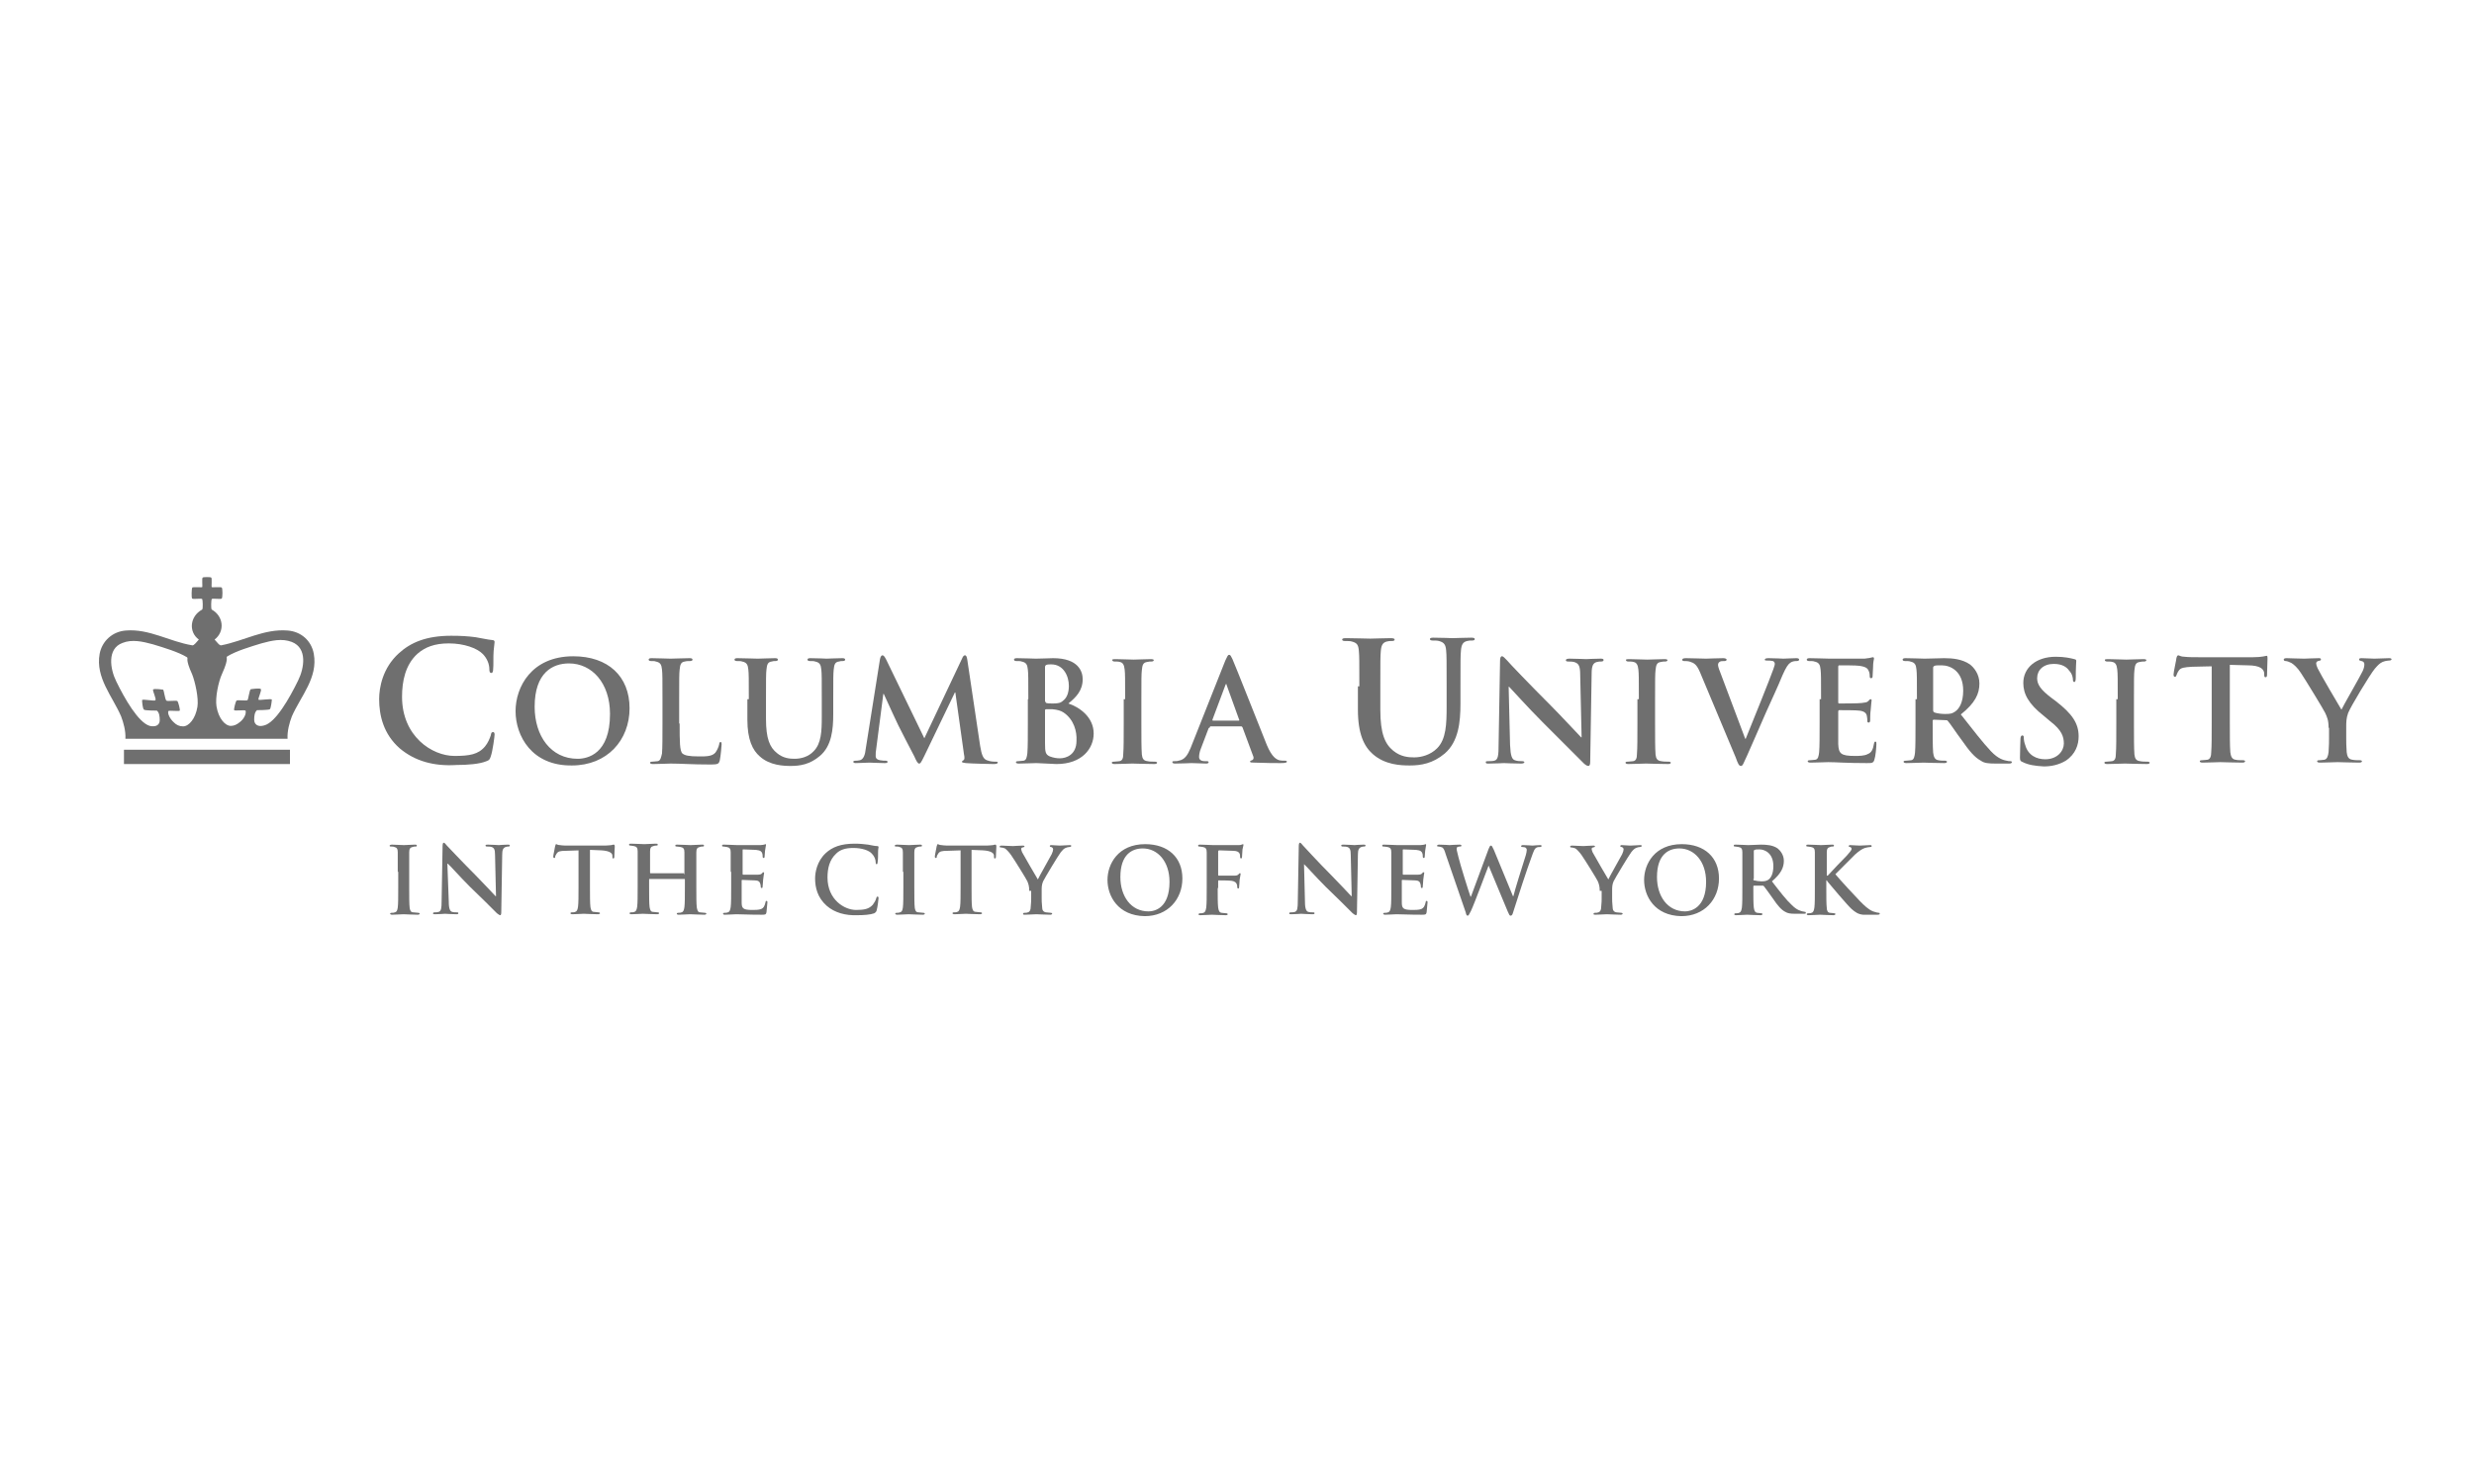 <svg xmlns="http://www.w3.org/2000/svg" width="150" height="90" viewBox="0 0 150 90" fill="none"><path d="M24.232 45.382C23.248 44.515 22.988 43.387 22.988 42.403C22.988 41.709 23.191 40.524 24.174 39.627C24.897 38.962 25.851 38.557 27.355 38.557C27.991 38.557 28.367 38.586 28.83 38.644C29.206 38.702 29.524 38.788 29.842 38.817C29.958 38.817 29.987 38.875 29.987 38.933C29.987 39.02 29.958 39.136 29.929 39.483C29.9 39.83 29.929 40.379 29.9 40.581C29.9 40.726 29.871 40.813 29.784 40.813C29.697 40.813 29.669 40.726 29.669 40.581C29.669 40.263 29.524 39.916 29.264 39.656C28.917 39.309 28.136 39.02 27.21 39.02C26.343 39.02 25.764 39.251 25.302 39.656C24.579 40.321 24.376 41.304 24.376 42.259C24.376 44.659 26.198 45.845 27.557 45.845C28.454 45.845 29.003 45.758 29.408 45.267C29.582 45.064 29.697 44.775 29.755 44.601C29.784 44.428 29.813 44.399 29.9 44.399C29.958 44.399 29.987 44.457 29.987 44.544C29.987 44.659 29.871 45.556 29.755 45.874C29.697 46.047 29.669 46.105 29.495 46.163C29.09 46.337 28.338 46.394 27.673 46.394C26.314 46.481 25.157 46.163 24.232 45.382Z" fill="#6F6F6F"></path><path d="M36.985 43.3C36.985 41.42 35.886 40.234 34.498 40.234C33.515 40.234 32.416 40.784 32.416 42.866C32.416 44.63 33.399 46.018 35.019 46.018C35.626 46.018 36.985 45.729 36.985 43.3ZM31.259 43.126C31.259 41.68 32.213 39.801 34.758 39.801C36.869 39.801 38.171 41.015 38.171 42.953C38.171 44.891 36.812 46.423 34.672 46.423C32.242 46.452 31.259 44.63 31.259 43.126Z" fill="#6F6F6F"></path><path d="M41.207 43.878C41.207 44.948 41.207 45.556 41.381 45.7C41.526 45.816 41.757 45.874 42.393 45.874C42.827 45.874 43.174 45.874 43.376 45.642C43.463 45.527 43.579 45.295 43.608 45.122C43.608 45.035 43.637 45.006 43.694 45.006C43.752 45.006 43.752 45.035 43.752 45.151C43.752 45.238 43.694 45.874 43.637 46.134C43.579 46.308 43.55 46.365 43.116 46.365C41.901 46.365 41.352 46.308 40.658 46.308C40.456 46.308 39.935 46.337 39.588 46.337C39.472 46.337 39.414 46.308 39.414 46.25C39.414 46.221 39.443 46.192 39.559 46.192C39.675 46.192 39.79 46.163 39.877 46.163C40.051 46.134 40.08 45.932 40.137 45.7C40.166 45.353 40.166 44.688 40.166 43.907V42.404C40.166 41.131 40.166 40.871 40.137 40.611C40.108 40.321 40.051 40.177 39.761 40.119C39.704 40.09 39.588 40.09 39.472 40.09C39.386 40.09 39.328 40.061 39.328 40.003C39.328 39.945 39.386 39.916 39.501 39.916C39.906 39.916 40.427 39.945 40.658 39.945C40.86 39.945 41.468 39.916 41.815 39.916C41.93 39.916 41.988 39.945 41.988 40.003C41.988 40.061 41.93 40.09 41.844 40.09C41.757 40.09 41.612 40.09 41.526 40.119C41.294 40.148 41.236 40.292 41.207 40.611C41.178 40.871 41.178 41.131 41.178 42.404V43.878H41.207Z" fill="#6F6F6F"></path><path d="M45.401 42.404C45.401 41.131 45.401 40.871 45.372 40.611C45.343 40.321 45.285 40.177 44.996 40.119C44.938 40.09 44.794 40.09 44.678 40.09C44.591 40.09 44.533 40.061 44.533 40.003C44.533 39.945 44.591 39.916 44.707 39.916C45.141 39.916 45.69 39.945 45.95 39.945C46.153 39.945 46.673 39.916 46.991 39.916C47.107 39.916 47.165 39.945 47.165 40.003C47.165 40.061 47.107 40.09 47.02 40.09C46.934 40.09 46.876 40.09 46.789 40.119C46.558 40.148 46.5 40.292 46.471 40.611C46.442 40.871 46.442 41.131 46.442 42.404V43.589C46.442 44.804 46.673 45.324 47.107 45.671C47.483 45.989 47.888 46.018 48.177 46.018C48.553 46.018 49.016 45.903 49.334 45.556C49.797 45.093 49.825 44.341 49.825 43.474V42.404C49.825 41.131 49.825 40.871 49.797 40.611C49.768 40.321 49.71 40.177 49.421 40.119C49.363 40.09 49.218 40.09 49.102 40.09C49.016 40.09 48.958 40.061 48.958 40.003C48.958 39.945 49.016 39.916 49.131 39.916C49.565 39.916 50.086 39.945 50.115 39.945C50.202 39.945 50.751 39.916 51.069 39.916C51.185 39.916 51.243 39.945 51.243 40.003C51.243 40.061 51.185 40.09 51.098 40.09C51.011 40.09 50.953 40.09 50.867 40.119C50.635 40.148 50.577 40.292 50.548 40.611C50.52 40.871 50.52 41.131 50.52 42.404V43.3C50.52 44.225 50.433 45.238 49.71 45.845C49.102 46.365 48.495 46.452 47.946 46.452C47.512 46.452 46.673 46.423 46.066 45.874C45.632 45.498 45.314 44.862 45.314 43.647V42.404H45.401Z" fill="#6F6F6F"></path><path d="M53.354 39.974C53.383 39.83 53.44 39.743 53.498 39.743C53.556 39.743 53.614 39.772 53.73 40.003L56.043 44.775L58.328 39.945C58.386 39.801 58.444 39.743 58.501 39.743C58.588 39.743 58.617 39.83 58.646 40.003L59.427 45.237C59.514 45.758 59.6 46.018 59.832 46.105C60.063 46.192 60.236 46.192 60.352 46.192C60.439 46.192 60.497 46.192 60.497 46.25C60.497 46.308 60.381 46.337 60.265 46.337C60.063 46.337 58.877 46.308 58.559 46.279C58.357 46.25 58.328 46.25 58.328 46.192C58.328 46.163 58.357 46.134 58.415 46.105C58.472 46.076 58.501 45.989 58.444 45.729L57.923 41.998H57.894L56.043 45.845C55.841 46.25 55.812 46.308 55.725 46.308C55.638 46.308 55.551 46.134 55.436 45.874C55.233 45.498 54.568 44.196 54.453 43.965C54.366 43.792 53.874 42.721 53.585 42.085H53.556L53.122 45.44C53.093 45.585 53.093 45.7 53.093 45.845C53.093 46.018 53.209 46.076 53.354 46.105C53.498 46.134 53.614 46.134 53.701 46.134C53.758 46.134 53.816 46.163 53.816 46.192C53.816 46.279 53.73 46.279 53.614 46.279C53.267 46.279 52.891 46.25 52.717 46.25C52.544 46.25 52.139 46.279 51.879 46.279C51.792 46.279 51.734 46.25 51.734 46.192C51.734 46.163 51.792 46.134 51.879 46.134C51.937 46.134 51.994 46.134 52.139 46.105C52.37 46.047 52.457 45.729 52.486 45.44L53.354 39.974Z" fill="#6F6F6F"></path><path d="M64.488 43.213C64.314 43.097 64.112 43.04 63.794 43.011C63.649 43.011 63.562 43.011 63.418 43.011C63.389 43.011 63.36 43.04 63.36 43.069V45.064C63.36 45.614 63.389 45.758 63.649 45.874C63.88 45.961 64.083 45.989 64.256 45.989C64.632 45.989 65.269 45.787 65.269 44.919C65.297 44.37 65.124 43.647 64.488 43.213ZM63.389 42.548C63.389 42.606 63.418 42.635 63.447 42.635C63.533 42.664 63.649 42.664 63.852 42.664C64.141 42.664 64.314 42.635 64.459 42.49C64.69 42.317 64.806 41.999 64.806 41.594C64.806 41.015 64.488 40.292 63.736 40.292C63.62 40.292 63.533 40.292 63.447 40.321C63.389 40.35 63.36 40.379 63.36 40.466V42.548H63.389ZM62.348 42.404C62.348 41.131 62.348 40.871 62.319 40.611C62.29 40.321 62.232 40.177 61.943 40.119C61.885 40.09 61.74 40.09 61.625 40.09C61.538 40.09 61.48 40.061 61.48 40.003C61.48 39.945 61.538 39.916 61.654 39.916C62.087 39.916 62.637 39.945 62.81 39.945C63.215 39.945 63.562 39.916 63.852 39.916C65.384 39.916 65.644 40.726 65.644 41.189C65.644 41.883 65.24 42.288 64.777 42.664C65.471 42.895 66.31 43.502 66.31 44.486C66.31 45.382 65.616 46.337 64.054 46.337C63.852 46.337 63.071 46.279 62.839 46.279C62.637 46.279 62.116 46.308 61.769 46.308C61.654 46.308 61.596 46.279 61.596 46.221C61.596 46.192 61.625 46.163 61.74 46.163C61.856 46.163 61.972 46.134 62.059 46.134C62.232 46.105 62.261 45.903 62.29 45.671C62.319 45.324 62.319 44.659 62.319 43.878V42.404H62.348Z" fill="#6F6F6F"></path><path d="M68.218 42.403C68.218 41.131 68.218 40.871 68.189 40.61C68.16 40.321 68.074 40.177 67.9 40.148C67.813 40.119 67.698 40.119 67.582 40.119C67.495 40.119 67.438 40.09 67.438 40.032C67.438 39.974 67.495 39.974 67.64 39.974C67.958 39.974 68.507 40.003 68.739 40.003C68.941 40.003 69.462 39.974 69.78 39.974C69.896 39.974 69.954 40.003 69.954 40.032C69.954 40.09 69.896 40.119 69.809 40.119C69.722 40.119 69.664 40.119 69.549 40.148C69.317 40.177 69.259 40.321 69.231 40.639C69.202 40.9 69.202 41.16 69.202 42.432V43.907C69.202 44.717 69.202 45.382 69.231 45.758C69.259 45.989 69.317 46.134 69.578 46.163C69.693 46.192 69.867 46.192 70.011 46.192C70.098 46.192 70.156 46.221 70.156 46.25C70.156 46.307 70.098 46.336 69.982 46.336C69.433 46.336 68.883 46.307 68.652 46.307C68.45 46.307 67.929 46.336 67.582 46.336C67.466 46.336 67.409 46.307 67.409 46.25C67.409 46.221 67.438 46.192 67.553 46.192C67.669 46.192 67.784 46.163 67.871 46.163C68.045 46.134 68.103 45.989 68.103 45.729C68.132 45.382 68.132 44.717 68.132 43.878V42.403H68.218Z" fill="#6F6F6F"></path><path d="M75.101 43.705C75.13 43.705 75.159 43.676 75.13 43.647L74.378 41.565C74.378 41.536 74.349 41.478 74.349 41.478C74.32 41.478 74.32 41.507 74.291 41.565L73.511 43.647C73.511 43.676 73.511 43.705 73.54 43.705H75.101ZM73.366 44.11C73.337 44.11 73.308 44.139 73.279 44.167L72.817 45.382C72.73 45.584 72.701 45.787 72.701 45.903C72.701 46.047 72.788 46.163 73.048 46.163H73.164C73.25 46.163 73.279 46.192 73.279 46.221C73.279 46.279 73.222 46.307 73.135 46.307C72.874 46.307 72.499 46.279 72.238 46.279C72.151 46.279 71.689 46.307 71.255 46.307C71.139 46.307 71.081 46.279 71.081 46.221C71.081 46.163 71.11 46.163 71.197 46.163C71.284 46.163 71.4 46.163 71.457 46.134C71.833 46.076 72.007 45.787 72.18 45.382L74.291 40.061C74.407 39.83 74.436 39.714 74.523 39.714C74.61 39.714 74.638 39.801 74.725 39.974C74.928 40.437 76.287 43.878 76.808 45.18C77.126 45.932 77.386 46.047 77.559 46.105C77.675 46.134 77.82 46.134 77.906 46.134C77.964 46.134 78.022 46.134 78.022 46.192C78.022 46.25 77.935 46.279 77.646 46.279C77.357 46.279 76.721 46.279 76.056 46.25C75.911 46.25 75.795 46.25 75.795 46.192C75.795 46.134 75.824 46.134 75.911 46.105C75.969 46.076 76.027 46.018 75.998 45.903L75.333 44.11C75.304 44.081 75.304 44.052 75.246 44.052H73.366V44.11Z" fill="#6F6F6F"></path><path d="M82.418 41.623C82.418 40.09 82.418 39.801 82.389 39.483C82.36 39.135 82.302 38.991 81.955 38.904C81.868 38.875 81.695 38.875 81.55 38.875C81.435 38.875 81.377 38.846 81.377 38.788C81.377 38.731 81.434 38.702 81.608 38.702C82.157 38.702 82.794 38.731 83.083 38.731C83.314 38.731 83.951 38.702 84.326 38.702C84.471 38.702 84.558 38.731 84.558 38.788C84.558 38.846 84.5 38.875 84.384 38.875C84.269 38.875 84.211 38.875 84.095 38.904C83.835 38.962 83.748 39.135 83.719 39.483C83.69 39.801 83.69 40.09 83.69 41.623V43.04C83.69 44.514 83.98 45.122 84.471 45.527C84.934 45.903 85.397 45.932 85.744 45.932C86.177 45.932 86.727 45.787 87.132 45.382C87.681 44.833 87.71 43.907 87.71 42.866V41.594C87.71 40.061 87.71 39.772 87.681 39.454C87.652 39.106 87.566 38.962 87.247 38.875C87.161 38.846 86.987 38.846 86.871 38.846C86.756 38.846 86.698 38.817 86.698 38.76C86.698 38.702 86.756 38.673 86.9 38.673C87.421 38.673 88.057 38.702 88.057 38.702C88.173 38.702 88.809 38.673 89.214 38.673C89.359 38.673 89.416 38.702 89.416 38.76C89.416 38.817 89.359 38.846 89.243 38.846C89.127 38.846 89.069 38.846 88.954 38.875C88.693 38.933 88.607 39.106 88.578 39.454C88.549 39.772 88.549 40.061 88.549 41.594V42.664C88.549 43.791 88.433 44.977 87.594 45.7C86.871 46.307 86.148 46.423 85.483 46.423C84.934 46.423 83.98 46.394 83.228 45.729C82.707 45.266 82.331 44.514 82.331 43.04V41.623H82.418Z" fill="#6F6F6F"></path><path d="M91.556 45.18C91.585 45.845 91.672 46.047 91.846 46.105C91.99 46.163 92.164 46.163 92.279 46.163C92.366 46.163 92.424 46.192 92.424 46.221C92.424 46.279 92.337 46.308 92.222 46.308C91.672 46.308 91.325 46.279 91.18 46.279C91.094 46.279 90.718 46.308 90.255 46.308C90.139 46.308 90.082 46.308 90.082 46.221C90.082 46.163 90.139 46.163 90.226 46.163C90.342 46.163 90.486 46.163 90.602 46.134C90.834 46.076 90.862 45.816 90.862 45.093L90.949 40.09C90.949 39.916 90.978 39.801 91.065 39.801C91.152 39.801 91.238 39.916 91.383 40.061C91.47 40.177 92.771 41.536 94.015 42.779C94.593 43.358 95.721 44.572 95.865 44.717H95.894L95.808 40.928C95.808 40.408 95.721 40.263 95.518 40.177C95.403 40.119 95.2 40.119 95.085 40.119C94.969 40.119 94.94 40.09 94.94 40.032C94.94 39.974 95.027 39.945 95.171 39.945C95.605 39.945 96.01 39.974 96.184 39.974C96.27 39.974 96.588 39.945 97.022 39.945C97.138 39.945 97.225 39.945 97.225 40.032C97.225 40.09 97.167 40.119 97.08 40.119C96.993 40.119 96.936 40.119 96.82 40.148C96.588 40.206 96.502 40.379 96.502 40.871L96.415 46.192C96.415 46.365 96.386 46.452 96.299 46.452C96.213 46.452 96.097 46.365 96.01 46.279C95.49 45.758 94.391 44.659 93.523 43.792C92.598 42.866 91.672 41.825 91.499 41.651H91.47L91.556 45.18Z" fill="#6F6F6F"></path><path d="M99.365 42.403C99.365 41.131 99.365 40.871 99.336 40.61C99.307 40.321 99.22 40.177 99.047 40.148C98.96 40.119 98.844 40.119 98.729 40.119C98.642 40.119 98.584 40.09 98.584 40.032C98.584 39.974 98.642 39.974 98.786 39.974C99.105 39.974 99.625 40.003 99.885 40.003C100.088 40.003 100.608 39.974 100.926 39.974C101.042 39.974 101.1 40.003 101.1 40.032C101.1 40.09 101.042 40.119 100.955 40.119C100.869 40.119 100.811 40.119 100.695 40.148C100.464 40.177 100.406 40.321 100.377 40.639C100.348 40.9 100.348 41.16 100.348 42.432V43.907C100.348 44.717 100.348 45.382 100.377 45.758C100.406 45.989 100.464 46.134 100.724 46.163C100.84 46.192 101.042 46.192 101.158 46.192C101.245 46.192 101.302 46.221 101.302 46.25C101.302 46.307 101.245 46.336 101.129 46.336C100.579 46.336 100.03 46.307 99.799 46.307C99.596 46.307 99.076 46.336 98.729 46.336C98.613 46.336 98.555 46.307 98.555 46.25C98.555 46.221 98.584 46.192 98.7 46.192C98.815 46.192 98.931 46.163 99.018 46.163C99.191 46.134 99.249 45.989 99.249 45.729C99.278 45.382 99.278 44.717 99.278 43.878V42.403H99.365Z" fill="#6F6F6F"></path><path d="M103.066 40.755C102.864 40.292 102.719 40.206 102.43 40.119C102.315 40.09 102.17 40.09 102.112 40.09C102.025 40.09 101.996 40.061 101.996 40.003C101.996 39.945 102.083 39.916 102.228 39.916C102.662 39.916 103.153 39.945 103.442 39.945C103.645 39.945 104.05 39.916 104.484 39.916C104.57 39.916 104.686 39.945 104.686 40.003C104.686 40.061 104.628 40.09 104.57 40.09C104.426 40.09 104.31 40.09 104.252 40.148C104.194 40.177 104.165 40.263 104.165 40.321C104.165 40.437 104.252 40.668 104.368 40.958L105.814 44.804H105.843C106.219 43.878 107.318 41.16 107.52 40.581C107.549 40.466 107.607 40.35 107.607 40.263C107.607 40.206 107.578 40.119 107.491 40.09C107.376 40.061 107.26 40.061 107.144 40.061C107.057 40.061 107 40.061 107 40.003C107 39.945 107.086 39.916 107.231 39.916C107.665 39.916 108.012 39.945 108.127 39.945C108.272 39.945 108.677 39.916 108.908 39.916C109.024 39.916 109.082 39.945 109.082 40.003C109.082 40.061 109.024 40.09 108.937 40.09C108.85 40.09 108.677 40.09 108.532 40.206C108.417 40.292 108.301 40.437 108.07 40.958C107.751 41.738 107.52 42.201 107.057 43.242C106.508 44.486 106.132 45.382 105.93 45.816C105.698 46.308 105.669 46.452 105.554 46.452C105.438 46.452 105.38 46.337 105.235 45.932L103.066 40.755Z" fill="#6F6F6F"></path><path d="M110.412 42.403C110.412 41.131 110.412 40.871 110.383 40.61C110.354 40.321 110.296 40.177 110.007 40.119C109.949 40.09 109.805 40.09 109.689 40.09C109.602 40.09 109.545 40.061 109.545 40.003C109.545 39.945 109.602 39.916 109.718 39.916C110.152 39.916 110.701 39.945 110.933 39.945C111.193 39.945 112.899 39.945 113.044 39.945C113.217 39.916 113.333 39.916 113.42 39.887C113.449 39.887 113.507 39.858 113.564 39.858C113.593 39.858 113.622 39.887 113.622 39.945C113.622 40.003 113.564 40.119 113.564 40.495C113.564 40.581 113.535 40.958 113.535 41.044C113.535 41.073 113.507 41.131 113.449 41.131C113.391 41.131 113.362 41.102 113.362 41.015C113.362 40.958 113.362 40.813 113.304 40.697C113.246 40.553 113.16 40.437 112.726 40.379C112.581 40.35 111.685 40.35 111.511 40.35C111.482 40.35 111.453 40.379 111.453 40.437V42.577C111.453 42.635 111.453 42.664 111.511 42.664C111.685 42.664 112.668 42.664 112.87 42.635C113.073 42.606 113.188 42.606 113.275 42.519C113.333 42.461 113.362 42.403 113.42 42.403C113.449 42.403 113.478 42.432 113.478 42.461C113.478 42.519 113.449 42.635 113.42 43.069C113.391 43.242 113.391 43.589 113.391 43.647C113.391 43.705 113.391 43.821 113.304 43.821C113.246 43.821 113.217 43.792 113.217 43.734C113.217 43.647 113.217 43.531 113.188 43.416C113.16 43.242 113.015 43.126 112.726 43.097C112.552 43.069 111.714 43.069 111.511 43.069C111.482 43.069 111.453 43.097 111.453 43.155V43.821C111.453 44.11 111.453 44.891 111.453 45.122C111.482 45.7 111.598 45.845 112.465 45.845C112.697 45.845 113.044 45.845 113.246 45.729C113.478 45.642 113.564 45.44 113.622 45.093C113.651 45.006 113.651 44.977 113.709 44.977C113.767 44.977 113.767 45.035 113.767 45.122C113.767 45.324 113.709 45.903 113.651 46.047C113.593 46.279 113.507 46.279 113.188 46.279C111.916 46.279 111.338 46.221 110.846 46.221C110.644 46.221 110.123 46.25 109.776 46.25C109.66 46.25 109.602 46.221 109.602 46.163C109.602 46.134 109.631 46.105 109.747 46.105C109.863 46.105 109.978 46.076 110.065 46.076C110.239 46.047 110.268 45.845 110.296 45.614C110.325 45.267 110.325 44.601 110.325 43.821V42.403H110.412Z" fill="#6F6F6F"></path><path d="M117.208 43.069C117.208 43.155 117.237 43.184 117.295 43.213C117.469 43.271 117.729 43.3 117.931 43.3C118.278 43.3 118.365 43.271 118.539 43.155C118.799 42.982 119.03 42.577 119.03 41.883C119.03 40.697 118.249 40.35 117.729 40.35C117.526 40.35 117.353 40.35 117.295 40.379C117.237 40.408 117.208 40.437 117.208 40.495V43.069ZM116.225 42.404C116.225 41.131 116.225 40.871 116.196 40.611C116.167 40.321 116.109 40.177 115.82 40.119C115.762 40.09 115.618 40.09 115.502 40.09C115.415 40.09 115.357 40.061 115.357 40.003C115.357 39.945 115.415 39.916 115.531 39.916C115.965 39.916 116.514 39.945 116.688 39.945C116.977 39.945 117.613 39.916 117.873 39.916C118.394 39.916 118.972 39.974 119.435 40.292C119.666 40.466 120.013 40.871 120.013 41.449C120.013 42.085 119.753 42.635 118.886 43.329C119.638 44.283 120.216 45.035 120.708 45.556C121.17 46.047 121.517 46.105 121.662 46.134C121.749 46.163 121.835 46.163 121.893 46.163C121.951 46.163 121.98 46.192 121.98 46.221C121.98 46.279 121.922 46.308 121.807 46.308H120.997C120.534 46.308 120.303 46.279 120.1 46.134C119.724 45.932 119.406 45.556 118.943 44.891C118.596 44.428 118.22 43.849 118.105 43.734C118.076 43.676 118.018 43.676 117.96 43.676L117.237 43.647C117.208 43.647 117.179 43.676 117.179 43.705V43.821C117.179 44.601 117.179 45.267 117.208 45.642C117.237 45.874 117.295 46.076 117.526 46.105C117.642 46.134 117.845 46.134 117.931 46.134C117.989 46.134 118.047 46.163 118.047 46.192C118.047 46.25 117.989 46.279 117.873 46.279C117.382 46.279 116.746 46.25 116.63 46.25C116.456 46.25 115.936 46.279 115.589 46.279C115.473 46.279 115.415 46.25 115.415 46.192C115.415 46.163 115.444 46.134 115.56 46.134C115.676 46.134 115.791 46.105 115.878 46.105C116.051 46.076 116.08 45.874 116.109 45.642C116.138 45.295 116.138 44.63 116.138 43.849V42.404H116.225Z" fill="#6F6F6F"></path><path d="M122.645 46.221C122.501 46.163 122.472 46.134 122.472 45.932C122.472 45.469 122.501 44.948 122.501 44.833C122.501 44.717 122.53 44.601 122.616 44.601C122.703 44.601 122.703 44.688 122.703 44.746C122.703 44.862 122.732 45.035 122.79 45.18C122.963 45.816 123.484 46.047 124.004 46.047C124.756 46.047 125.132 45.527 125.132 45.093C125.132 44.688 125.017 44.283 124.294 43.734L123.918 43.416C122.992 42.693 122.674 42.085 122.674 41.42C122.674 40.495 123.455 39.83 124.641 39.83C125.19 39.83 125.537 39.916 125.769 39.974C125.855 40.003 125.884 40.003 125.884 40.09C125.884 40.206 125.855 40.437 125.855 41.102C125.855 41.276 125.826 41.362 125.769 41.362C125.711 41.362 125.682 41.304 125.682 41.218C125.682 41.131 125.653 40.871 125.45 40.668C125.335 40.495 125.074 40.263 124.525 40.263C123.889 40.263 123.513 40.639 123.513 41.131C123.513 41.507 123.715 41.825 124.409 42.346L124.641 42.519C125.653 43.3 126.029 43.878 126.029 44.659C126.029 45.151 125.855 45.729 125.248 46.134C124.814 46.394 124.351 46.481 123.918 46.481C123.397 46.452 122.992 46.394 122.645 46.221Z" fill="#6F6F6F"></path><path d="M128.4 42.403C128.4 41.131 128.4 40.871 128.371 40.61C128.342 40.321 128.256 40.177 128.082 40.148C127.995 40.119 127.88 40.119 127.764 40.119C127.677 40.119 127.619 40.09 127.619 40.032C127.619 39.974 127.677 39.974 127.822 39.974C128.14 39.974 128.689 40.003 128.921 40.003C129.123 40.003 129.644 39.974 129.962 39.974C130.078 39.974 130.135 40.003 130.135 40.032C130.135 40.09 130.078 40.119 129.991 40.119C129.904 40.119 129.846 40.119 129.731 40.148C129.499 40.177 129.441 40.321 129.412 40.639C129.383 40.9 129.383 41.16 129.383 42.432V43.907C129.383 44.717 129.383 45.382 129.412 45.758C129.441 45.989 129.499 46.134 129.759 46.163C129.875 46.192 130.078 46.192 130.193 46.192C130.28 46.192 130.338 46.221 130.338 46.25C130.338 46.307 130.28 46.336 130.164 46.336C129.615 46.336 129.065 46.307 128.834 46.307C128.632 46.307 128.111 46.336 127.764 46.336C127.648 46.336 127.59 46.307 127.59 46.25C127.59 46.221 127.619 46.192 127.735 46.192C127.851 46.192 127.966 46.163 128.053 46.163C128.227 46.134 128.285 45.989 128.285 45.729C128.313 45.382 128.313 44.717 128.313 43.878V42.403H128.4Z" fill="#6F6F6F"></path><path d="M134.184 40.408L132.912 40.437C132.42 40.466 132.218 40.495 132.102 40.668C132.015 40.784 131.986 40.9 131.957 40.957C131.928 41.015 131.928 41.044 131.871 41.044C131.813 41.044 131.784 41.015 131.784 40.9C131.784 40.755 131.957 40.003 131.957 39.916C131.986 39.801 132.015 39.743 132.073 39.743C132.131 39.743 132.218 39.83 132.449 39.83C132.68 39.858 133.027 39.858 133.288 39.858H136.613C137.163 39.858 137.365 39.772 137.423 39.772C137.481 39.772 137.481 39.83 137.481 39.945C137.481 40.119 137.452 40.697 137.452 40.928C137.452 41.015 137.423 41.073 137.365 41.073C137.307 41.073 137.279 41.044 137.279 40.9V40.813C137.25 40.581 137.047 40.35 136.266 40.35L135.196 40.321V43.791C135.196 44.572 135.196 45.237 135.225 45.614C135.254 45.845 135.312 46.047 135.543 46.076C135.659 46.105 135.833 46.105 135.977 46.105C136.064 46.105 136.122 46.134 136.122 46.163C136.122 46.221 136.064 46.25 135.948 46.25C135.399 46.25 134.849 46.221 134.618 46.221C134.415 46.221 133.895 46.25 133.548 46.25C133.432 46.25 133.374 46.221 133.374 46.163C133.374 46.134 133.403 46.105 133.519 46.105C133.635 46.105 133.75 46.076 133.837 46.076C134.011 46.047 134.068 45.845 134.068 45.614C134.097 45.267 134.097 44.601 134.097 43.821V40.408H134.184Z" fill="#6F6F6F"></path><path d="M141.183 44.139C141.183 43.676 141.096 43.502 140.98 43.242C140.922 43.097 139.794 41.247 139.505 40.813C139.303 40.495 139.071 40.292 138.927 40.206C138.811 40.148 138.667 40.09 138.58 40.09C138.522 40.09 138.464 40.061 138.464 40.003C138.464 39.945 138.522 39.916 138.638 39.916C138.782 39.916 139.418 39.945 139.708 39.945C139.881 39.945 140.228 39.916 140.604 39.916C140.691 39.916 140.72 39.945 140.72 40.003C140.72 40.061 140.662 40.061 140.546 40.09C140.46 40.119 140.431 40.177 140.431 40.234C140.431 40.292 140.46 40.408 140.517 40.524C140.633 40.784 141.819 42.808 141.963 43.04C142.05 42.837 143.12 40.986 143.236 40.726C143.323 40.553 143.352 40.408 143.352 40.292C143.352 40.206 143.323 40.119 143.178 40.09C143.091 40.061 143.033 40.061 143.033 40.003C143.033 39.945 143.062 39.916 143.178 39.916C143.467 39.916 143.727 39.945 143.959 39.945C144.132 39.945 144.711 39.916 144.855 39.916C144.942 39.916 145 39.945 145 39.974C145 40.032 144.942 40.061 144.826 40.061C144.74 40.061 144.595 40.09 144.45 40.148C144.277 40.234 144.19 40.321 143.988 40.553C143.699 40.9 142.513 42.866 142.368 43.242C142.253 43.56 142.253 43.821 142.253 44.081V44.775C142.253 44.919 142.253 45.267 142.281 45.614C142.31 45.845 142.368 46.047 142.629 46.076C142.744 46.105 142.947 46.105 143.062 46.105C143.149 46.105 143.207 46.134 143.207 46.163C143.207 46.221 143.149 46.25 143.033 46.25C142.513 46.25 141.963 46.221 141.732 46.221C141.53 46.221 140.98 46.25 140.662 46.25C140.546 46.25 140.488 46.221 140.488 46.163C140.488 46.134 140.517 46.105 140.633 46.105C140.749 46.105 140.864 46.076 140.922 46.076C141.096 46.047 141.154 45.845 141.183 45.614C141.211 45.267 141.211 44.891 141.211 44.775V44.139H141.183Z" fill="#6F6F6F"></path><path d="M24.116 52.872C24.116 52.034 24.116 51.86 24.116 51.687C24.116 51.484 24.058 51.397 23.913 51.368C23.856 51.34 23.769 51.34 23.711 51.34C23.653 51.34 23.624 51.34 23.624 51.282C23.624 51.253 23.682 51.224 23.769 51.224C23.971 51.224 24.318 51.253 24.492 51.253C24.637 51.253 24.955 51.224 25.157 51.224C25.215 51.224 25.273 51.224 25.273 51.282C25.273 51.34 25.244 51.34 25.186 51.34C25.128 51.34 25.099 51.34 25.012 51.368C24.868 51.397 24.81 51.484 24.81 51.687C24.81 51.86 24.81 52.034 24.81 52.872V53.856C24.81 54.405 24.81 54.839 24.839 55.07C24.868 55.215 24.897 55.331 25.07 55.331C25.157 55.331 25.273 55.359 25.359 55.359C25.417 55.359 25.446 55.388 25.446 55.417C25.446 55.446 25.388 55.475 25.331 55.475C24.955 55.475 24.608 55.446 24.463 55.446C24.347 55.446 24 55.475 23.769 55.475C23.711 55.475 23.653 55.446 23.653 55.417C23.653 55.388 23.682 55.359 23.74 55.359C23.827 55.359 23.884 55.359 23.942 55.331C24.058 55.302 24.087 55.215 24.116 55.041C24.145 54.81 24.145 54.376 24.145 53.827V52.872H24.116Z" fill="#6F6F6F"></path><path d="M27.21 54.694C27.21 55.128 27.297 55.273 27.413 55.302C27.5 55.331 27.615 55.331 27.702 55.331C27.76 55.331 27.789 55.331 27.789 55.388C27.789 55.446 27.731 55.446 27.673 55.446C27.326 55.446 27.095 55.417 26.979 55.417C26.921 55.417 26.661 55.446 26.372 55.446C26.285 55.446 26.256 55.446 26.256 55.388C26.256 55.359 26.285 55.331 26.343 55.331C26.43 55.331 26.516 55.331 26.603 55.302C26.748 55.244 26.776 55.099 26.776 54.608L26.834 51.311C26.834 51.195 26.863 51.108 26.892 51.108C26.95 51.108 27.008 51.166 27.095 51.282C27.152 51.34 28.02 52.265 28.83 53.075C29.206 53.451 29.958 54.261 30.044 54.347H30.073L30.015 51.86C30.015 51.513 29.958 51.426 29.813 51.369C29.726 51.34 29.611 51.34 29.524 51.34C29.466 51.34 29.437 51.311 29.437 51.282C29.437 51.224 29.495 51.224 29.582 51.224C29.871 51.224 30.131 51.253 30.247 51.253C30.305 51.253 30.507 51.224 30.796 51.224C30.854 51.224 30.912 51.224 30.912 51.282C30.912 51.311 30.883 51.34 30.825 51.34C30.767 51.34 30.738 51.34 30.652 51.369C30.507 51.426 30.449 51.542 30.449 51.831L30.392 55.331C30.392 55.446 30.363 55.504 30.334 55.504C30.276 55.504 30.218 55.446 30.131 55.388C29.784 55.041 29.061 54.318 28.483 53.769C27.875 53.162 27.268 52.468 27.152 52.381H27.124L27.21 54.694Z" fill="#6F6F6F"></path><path d="M35.134 51.571L34.296 51.6C33.977 51.6 33.833 51.629 33.746 51.773C33.688 51.86 33.659 51.918 33.659 51.976C33.659 52.034 33.63 52.034 33.602 52.034C33.573 52.034 33.544 52.005 33.544 51.947C33.544 51.86 33.659 51.34 33.659 51.311C33.688 51.253 33.688 51.195 33.717 51.195C33.775 51.195 33.804 51.253 33.949 51.253C34.122 51.282 34.325 51.282 34.498 51.282H36.696C36.87 51.282 36.985 51.253 37.072 51.253C37.159 51.224 37.188 51.224 37.217 51.224C37.245 51.224 37.274 51.253 37.274 51.34C37.274 51.455 37.245 51.831 37.245 51.976C37.245 52.034 37.217 52.062 37.188 52.062C37.13 52.062 37.13 52.034 37.13 51.947V51.889C37.13 51.744 36.956 51.6 36.465 51.571L35.77 51.542V53.827C35.77 54.347 35.77 54.781 35.799 55.012C35.828 55.157 35.857 55.301 36.002 55.301C36.089 55.301 36.204 55.331 36.291 55.331C36.349 55.331 36.378 55.359 36.378 55.388C36.378 55.417 36.32 55.446 36.262 55.446C35.886 55.446 35.539 55.417 35.395 55.417C35.279 55.417 34.903 55.446 34.7 55.446C34.643 55.446 34.585 55.417 34.585 55.388C34.585 55.359 34.614 55.331 34.672 55.331C34.758 55.331 34.816 55.331 34.874 55.301C34.99 55.273 35.019 55.157 35.047 54.983C35.076 54.752 35.076 54.318 35.076 53.798V51.571H35.134Z" fill="#6F6F6F"></path><path d="M41.468 53.017C41.496 53.017 41.496 53.017 41.496 52.988V52.872C41.496 52.034 41.496 51.86 41.496 51.687C41.496 51.484 41.439 51.398 41.265 51.369C41.207 51.369 41.121 51.34 41.034 51.34C40.976 51.34 40.947 51.34 40.947 51.282C40.947 51.224 40.976 51.224 41.063 51.224C41.352 51.224 41.699 51.253 41.873 51.253C42.017 51.253 42.364 51.224 42.566 51.224C42.653 51.224 42.682 51.224 42.682 51.282C42.682 51.34 42.653 51.34 42.596 51.34C42.538 51.34 42.509 51.34 42.422 51.369C42.277 51.398 42.219 51.484 42.219 51.687C42.219 51.86 42.219 52.034 42.219 52.872V53.856C42.219 54.376 42.219 54.81 42.248 55.041C42.277 55.186 42.306 55.331 42.451 55.331C42.538 55.331 42.653 55.359 42.74 55.359C42.798 55.359 42.827 55.388 42.827 55.417C42.827 55.446 42.769 55.475 42.711 55.475C42.364 55.475 41.988 55.446 41.844 55.446C41.728 55.446 41.352 55.475 41.15 55.475C41.063 55.475 41.034 55.446 41.034 55.417C41.034 55.388 41.063 55.359 41.121 55.359C41.207 55.359 41.265 55.359 41.323 55.331C41.439 55.302 41.468 55.186 41.496 55.013C41.525 54.781 41.525 54.347 41.525 53.827V53.335C41.525 53.306 41.496 53.306 41.496 53.306H39.385C39.356 53.306 39.356 53.306 39.356 53.335V53.827C39.356 54.347 39.356 54.781 39.385 55.013C39.414 55.157 39.443 55.302 39.588 55.302C39.675 55.302 39.79 55.331 39.877 55.331C39.935 55.331 39.964 55.359 39.964 55.388C39.964 55.417 39.906 55.446 39.848 55.446C39.501 55.446 39.125 55.417 38.98 55.417C38.865 55.417 38.489 55.446 38.286 55.446C38.2 55.446 38.171 55.417 38.171 55.388C38.171 55.359 38.2 55.331 38.258 55.331C38.344 55.331 38.402 55.331 38.46 55.302C38.576 55.273 38.605 55.157 38.633 54.983C38.662 54.752 38.662 54.318 38.662 53.798V52.815C38.662 51.976 38.662 51.802 38.662 51.629C38.662 51.426 38.605 51.34 38.431 51.311C38.373 51.311 38.286 51.282 38.229 51.282C38.171 51.282 38.142 51.282 38.142 51.224C38.142 51.166 38.171 51.166 38.258 51.166C38.547 51.166 38.894 51.195 39.067 51.195C39.212 51.195 39.559 51.166 39.761 51.166C39.848 51.166 39.877 51.166 39.877 51.224C39.877 51.282 39.848 51.282 39.79 51.282C39.732 51.282 39.703 51.282 39.617 51.311C39.472 51.34 39.414 51.426 39.414 51.629C39.414 51.802 39.414 51.976 39.414 52.815V52.93C39.414 52.959 39.443 52.959 39.443 52.959H41.468V53.017Z" fill="#6F6F6F"></path><path d="M44.302 52.872C44.302 52.034 44.302 51.86 44.302 51.687C44.302 51.484 44.244 51.397 44.07 51.368C44.013 51.368 43.926 51.34 43.868 51.34C43.81 51.34 43.781 51.34 43.781 51.282C43.781 51.224 43.81 51.224 43.897 51.224C44.186 51.224 44.533 51.253 44.707 51.253C44.88 51.253 45.979 51.253 46.095 51.253C46.211 51.253 46.297 51.224 46.326 51.224C46.355 51.224 46.384 51.195 46.413 51.195C46.442 51.195 46.442 51.224 46.442 51.253C46.442 51.282 46.413 51.368 46.384 51.6C46.384 51.658 46.355 51.889 46.355 51.976C46.355 52.005 46.326 52.034 46.297 52.034C46.268 52.034 46.239 52.005 46.239 51.947C46.239 51.918 46.239 51.802 46.211 51.744C46.182 51.658 46.124 51.571 45.834 51.542C45.748 51.542 45.169 51.513 45.054 51.513C45.025 51.513 45.025 51.542 45.025 51.571V52.988C45.025 53.017 45.025 53.046 45.054 53.046C45.169 53.046 45.806 53.046 45.95 53.046C46.095 53.046 46.153 53.017 46.211 52.959C46.239 52.901 46.268 52.901 46.297 52.901C46.326 52.901 46.326 52.901 46.326 52.959C46.326 52.988 46.297 53.075 46.268 53.364C46.268 53.48 46.239 53.682 46.239 53.74C46.239 53.798 46.239 53.856 46.182 53.856C46.153 53.856 46.124 53.827 46.124 53.798C46.124 53.74 46.124 53.682 46.095 53.595C46.066 53.48 45.979 53.393 45.777 53.393C45.661 53.393 45.112 53.364 44.996 53.364C44.967 53.364 44.967 53.393 44.967 53.422V53.856C44.967 54.058 44.967 54.55 44.967 54.723C44.967 55.099 45.054 55.186 45.632 55.186C45.777 55.186 46.008 55.186 46.153 55.128C46.297 55.07 46.355 54.955 46.413 54.723C46.413 54.665 46.442 54.636 46.471 54.636C46.529 54.636 46.529 54.694 46.529 54.723C46.529 54.839 46.471 55.215 46.471 55.331C46.442 55.475 46.384 55.475 46.182 55.475C45.343 55.475 44.967 55.446 44.649 55.446C44.533 55.446 44.157 55.475 43.955 55.475C43.868 55.475 43.839 55.446 43.839 55.417C43.839 55.388 43.868 55.359 43.926 55.359C44.013 55.359 44.071 55.359 44.128 55.331C44.244 55.301 44.273 55.186 44.302 55.012C44.331 54.781 44.331 54.347 44.331 53.827V52.872H44.302Z" fill="#6F6F6F"></path><path d="M50.115 54.926C49.565 54.434 49.42 53.827 49.42 53.277C49.42 52.901 49.536 52.236 50.057 51.745C50.462 51.369 50.982 51.166 51.821 51.166C52.168 51.166 52.37 51.195 52.631 51.224C52.833 51.253 53.007 51.311 53.18 51.311C53.238 51.311 53.267 51.34 53.267 51.369C53.267 51.426 53.238 51.484 53.238 51.687C53.238 51.86 53.238 52.178 53.209 52.294C53.209 52.381 53.18 52.41 53.151 52.41C53.093 52.41 53.093 52.352 53.093 52.294C53.093 52.12 53.007 51.918 52.862 51.773C52.688 51.571 52.255 51.426 51.734 51.426C51.242 51.426 50.924 51.542 50.693 51.773C50.288 52.149 50.172 52.67 50.172 53.219C50.172 54.55 51.185 55.186 51.908 55.186C52.399 55.186 52.688 55.128 52.92 54.868C53.007 54.752 53.093 54.608 53.122 54.492C53.151 54.405 53.151 54.376 53.209 54.376C53.238 54.376 53.267 54.405 53.267 54.463C53.267 54.521 53.209 55.013 53.151 55.215C53.122 55.302 53.093 55.331 53.007 55.388C52.775 55.475 52.37 55.504 51.994 55.504C51.271 55.533 50.606 55.359 50.115 54.926Z" fill="#6F6F6F"></path><path d="M54.742 52.872C54.742 52.034 54.742 51.86 54.742 51.687C54.742 51.484 54.684 51.397 54.539 51.368C54.481 51.34 54.395 51.34 54.337 51.34C54.279 51.34 54.25 51.34 54.25 51.282C54.25 51.253 54.308 51.224 54.395 51.224C54.597 51.224 54.944 51.253 55.118 51.253C55.262 51.253 55.58 51.224 55.783 51.224C55.841 51.224 55.898 51.224 55.898 51.282C55.898 51.34 55.87 51.34 55.812 51.34C55.754 51.34 55.725 51.34 55.638 51.368C55.494 51.397 55.436 51.484 55.436 51.687C55.436 51.86 55.436 52.034 55.436 52.872V53.856C55.436 54.405 55.436 54.839 55.465 55.07C55.494 55.215 55.523 55.331 55.696 55.331C55.783 55.331 55.898 55.359 55.985 55.359C56.043 55.359 56.072 55.388 56.072 55.417C56.072 55.446 56.014 55.475 55.956 55.475C55.58 55.475 55.233 55.446 55.089 55.446C54.973 55.446 54.626 55.475 54.395 55.475C54.337 55.475 54.279 55.446 54.279 55.417C54.279 55.388 54.308 55.359 54.366 55.359C54.453 55.359 54.51 55.359 54.568 55.331C54.684 55.302 54.713 55.215 54.742 55.041C54.771 54.81 54.771 54.376 54.771 53.827V52.872H54.742Z" fill="#6F6F6F"></path><path d="M58.27 51.571L57.431 51.6C57.113 51.6 56.969 51.629 56.882 51.773C56.824 51.86 56.795 51.918 56.795 51.976C56.795 52.034 56.766 52.034 56.737 52.034C56.708 52.034 56.679 52.005 56.679 51.947C56.679 51.86 56.795 51.34 56.795 51.311C56.824 51.253 56.824 51.195 56.853 51.195C56.911 51.195 56.94 51.253 57.084 51.253C57.258 51.282 57.46 51.282 57.634 51.282H59.832C60.005 51.282 60.121 51.253 60.208 51.253C60.294 51.224 60.323 51.224 60.352 51.224C60.381 51.224 60.41 51.253 60.41 51.34C60.41 51.455 60.381 51.831 60.381 51.976C60.381 52.034 60.352 52.062 60.323 52.062C60.266 52.062 60.266 52.034 60.266 51.947V51.889C60.266 51.744 60.092 51.6 59.6 51.571L58.906 51.542V53.827C58.906 54.347 58.906 54.781 58.935 55.012C58.964 55.157 58.993 55.301 59.166 55.301C59.253 55.301 59.369 55.331 59.456 55.331C59.514 55.331 59.542 55.359 59.542 55.388C59.542 55.417 59.485 55.446 59.427 55.446C59.051 55.446 58.704 55.417 58.559 55.417C58.444 55.417 58.068 55.446 57.865 55.446C57.807 55.446 57.749 55.417 57.749 55.388C57.749 55.359 57.778 55.331 57.836 55.331C57.923 55.331 57.981 55.331 58.039 55.301C58.154 55.273 58.183 55.157 58.212 54.983C58.241 54.752 58.241 54.318 58.241 53.798V51.571H58.27Z" fill="#6F6F6F"></path><path d="M62.405 54.029C62.405 53.74 62.348 53.595 62.29 53.451C62.261 53.364 61.509 52.149 61.306 51.86C61.162 51.658 61.017 51.513 60.931 51.455C60.873 51.426 60.757 51.397 60.699 51.397C60.641 51.397 60.612 51.397 60.612 51.34C60.612 51.311 60.641 51.282 60.728 51.282C60.815 51.282 61.249 51.311 61.422 51.311C61.538 51.311 61.769 51.282 62.029 51.282C62.087 51.282 62.116 51.311 62.116 51.34C62.116 51.368 62.087 51.368 62.001 51.397C61.943 51.397 61.914 51.455 61.914 51.484C61.914 51.542 61.943 51.6 61.972 51.687C62.058 51.86 62.839 53.19 62.926 53.335C62.984 53.19 63.678 51.976 63.765 51.802C63.822 51.687 63.851 51.571 63.851 51.513C63.851 51.455 63.822 51.397 63.736 51.368C63.678 51.368 63.649 51.34 63.649 51.311C63.649 51.282 63.678 51.253 63.736 51.253C63.909 51.253 64.083 51.282 64.256 51.282C64.372 51.282 64.748 51.253 64.864 51.253C64.921 51.253 64.95 51.253 64.95 51.311C64.95 51.34 64.892 51.368 64.835 51.368C64.777 51.368 64.661 51.397 64.603 51.426C64.488 51.484 64.43 51.542 64.314 51.687C64.141 51.918 63.36 53.219 63.244 53.451C63.157 53.653 63.157 53.827 63.157 54V54.463C63.157 54.55 63.157 54.781 63.186 55.012C63.186 55.186 63.244 55.302 63.418 55.331C63.504 55.331 63.62 55.359 63.707 55.359C63.765 55.359 63.794 55.388 63.794 55.417C63.794 55.446 63.736 55.475 63.678 55.475C63.331 55.475 62.984 55.446 62.839 55.446C62.695 55.446 62.348 55.475 62.145 55.475C62.058 55.475 62.029 55.475 62.029 55.417C62.029 55.388 62.058 55.359 62.116 55.359C62.203 55.359 62.261 55.359 62.319 55.331C62.434 55.302 62.492 55.186 62.492 55.012C62.521 54.781 62.521 54.55 62.521 54.463V54.029H62.405Z" fill="#6F6F6F"></path><path d="M70.908 53.48C70.908 52.236 70.185 51.455 69.288 51.455C68.652 51.455 67.929 51.802 67.929 53.19C67.929 54.347 68.565 55.273 69.635 55.273C70.011 55.273 70.908 55.07 70.908 53.48ZM67.148 53.364C67.148 52.41 67.785 51.195 69.433 51.195C70.821 51.195 71.689 52.005 71.689 53.277C71.689 54.55 70.792 55.562 69.404 55.562C67.785 55.533 67.148 54.347 67.148 53.364Z" fill="#6F6F6F"></path><path d="M73.829 53.856C73.829 54.376 73.829 54.81 73.858 55.041C73.887 55.215 73.915 55.331 74.06 55.359C74.147 55.359 74.263 55.388 74.349 55.388C74.407 55.388 74.436 55.417 74.436 55.446C74.436 55.475 74.407 55.504 74.32 55.504C73.973 55.504 73.626 55.475 73.482 55.475C73.337 55.475 72.99 55.504 72.788 55.504C72.701 55.504 72.672 55.504 72.672 55.446C72.672 55.417 72.701 55.388 72.759 55.388C72.846 55.388 72.903 55.388 72.961 55.359C73.077 55.331 73.106 55.215 73.135 55.041C73.164 54.81 73.164 54.405 73.164 53.856V52.872C73.164 52.034 73.164 51.86 73.164 51.687C73.164 51.484 73.106 51.397 72.932 51.368C72.874 51.368 72.788 51.34 72.73 51.34C72.672 51.34 72.643 51.34 72.643 51.282C72.643 51.224 72.701 51.224 72.759 51.224C73.048 51.224 73.395 51.253 73.569 51.253C73.771 51.253 74.899 51.253 75.043 51.253C75.159 51.253 75.217 51.253 75.275 51.224C75.304 51.224 75.333 51.195 75.362 51.195C75.39 51.195 75.39 51.224 75.39 51.253C75.39 51.282 75.362 51.368 75.333 51.513C75.333 51.571 75.304 51.889 75.304 51.976C75.304 52.034 75.275 52.062 75.246 52.062C75.217 52.062 75.188 52.034 75.188 51.976C75.188 51.918 75.188 51.831 75.159 51.773C75.13 51.687 75.014 51.6 74.783 51.6L73.915 51.571C73.887 51.571 73.858 51.6 73.858 51.658V53.046C73.858 53.075 73.858 53.104 73.887 53.104H74.61C74.696 53.104 74.783 53.104 74.87 53.104C74.986 53.104 75.043 53.075 75.101 53.017C75.13 52.988 75.13 52.959 75.188 52.959C75.217 52.959 75.217 52.988 75.217 53.017C75.217 53.046 75.188 53.19 75.159 53.364C75.159 53.48 75.13 53.74 75.13 53.769C75.13 53.827 75.13 53.885 75.072 53.885C75.043 53.885 75.014 53.856 75.014 53.798C75.014 53.769 75.014 53.682 74.986 53.624C74.957 53.537 74.87 53.451 74.696 53.422C74.552 53.393 73.973 53.393 73.887 53.393C73.858 53.393 73.858 53.393 73.858 53.451V53.856H73.829Z" fill="#6F6F6F"></path><path d="M79.121 54.694C79.121 55.128 79.208 55.273 79.323 55.302C79.41 55.331 79.526 55.331 79.613 55.331C79.671 55.331 79.7 55.331 79.7 55.388C79.7 55.446 79.642 55.446 79.584 55.446C79.237 55.446 79.005 55.417 78.89 55.417C78.832 55.417 78.572 55.446 78.282 55.446C78.196 55.446 78.167 55.446 78.167 55.388C78.167 55.359 78.196 55.331 78.254 55.331C78.311 55.331 78.427 55.331 78.514 55.302C78.658 55.244 78.687 55.099 78.687 54.608L78.745 51.311C78.745 51.195 78.774 51.108 78.803 51.108C78.861 51.108 78.919 51.166 79.005 51.282C79.063 51.34 79.902 52.265 80.712 53.075C81.088 53.451 81.84 54.261 81.926 54.347H81.955L81.897 51.86C81.897 51.513 81.84 51.426 81.695 51.369C81.608 51.34 81.493 51.34 81.406 51.34C81.348 51.34 81.319 51.311 81.319 51.282C81.319 51.224 81.377 51.224 81.464 51.224C81.753 51.224 82.013 51.253 82.129 51.253C82.187 51.253 82.389 51.224 82.678 51.224C82.736 51.224 82.794 51.224 82.794 51.282C82.794 51.311 82.765 51.34 82.707 51.34C82.649 51.34 82.62 51.34 82.534 51.369C82.389 51.426 82.331 51.542 82.331 51.831L82.273 55.331C82.273 55.446 82.244 55.504 82.216 55.504C82.158 55.504 82.1 55.446 82.013 55.388C81.666 55.041 80.943 54.318 80.365 53.769C79.757 53.162 79.15 52.468 79.034 52.381H79.063L79.121 54.694Z" fill="#6F6F6F"></path><path d="M84.356 52.872C84.356 52.034 84.356 51.86 84.356 51.687C84.356 51.484 84.298 51.397 84.124 51.368C84.066 51.368 83.98 51.34 83.893 51.34C83.835 51.34 83.806 51.34 83.806 51.282C83.806 51.224 83.835 51.224 83.922 51.224C84.211 51.224 84.558 51.253 84.731 51.253C84.905 51.253 86.004 51.253 86.12 51.253C86.235 51.253 86.322 51.224 86.351 51.224C86.38 51.224 86.409 51.195 86.438 51.195C86.467 51.195 86.467 51.224 86.467 51.253C86.467 51.282 86.438 51.368 86.409 51.6C86.409 51.658 86.38 51.889 86.38 51.976C86.38 52.005 86.351 52.034 86.322 52.034C86.293 52.034 86.264 52.005 86.264 51.947C86.264 51.918 86.264 51.802 86.235 51.744C86.206 51.658 86.148 51.571 85.859 51.542C85.773 51.542 85.194 51.513 85.079 51.513C85.05 51.513 85.05 51.542 85.05 51.571V52.988C85.05 53.017 85.05 53.046 85.079 53.046C85.194 53.046 85.83 53.046 85.975 53.046C86.12 53.046 86.177 53.017 86.235 52.959C86.264 52.901 86.293 52.901 86.322 52.901C86.351 52.901 86.351 52.901 86.351 52.959C86.351 52.988 86.322 53.075 86.293 53.364C86.293 53.48 86.264 53.682 86.264 53.74C86.264 53.798 86.264 53.856 86.206 53.856C86.177 53.856 86.148 53.827 86.148 53.798C86.148 53.74 86.148 53.682 86.12 53.595C86.091 53.48 86.004 53.393 85.802 53.393C85.686 53.393 85.136 53.364 85.021 53.364C84.992 53.364 84.992 53.393 84.992 53.422V53.856C84.992 54.058 84.992 54.55 84.992 54.723C84.992 55.099 85.079 55.186 85.657 55.186C85.802 55.186 86.033 55.186 86.177 55.128C86.322 55.07 86.38 54.955 86.438 54.723C86.438 54.665 86.467 54.636 86.496 54.636C86.553 54.636 86.553 54.694 86.553 54.723C86.553 54.839 86.496 55.215 86.496 55.331C86.467 55.475 86.409 55.475 86.206 55.475C85.368 55.475 84.992 55.446 84.674 55.446C84.558 55.446 84.182 55.475 83.98 55.475C83.922 55.475 83.864 55.446 83.864 55.417C83.864 55.388 83.893 55.359 83.951 55.359C84.037 55.359 84.095 55.359 84.153 55.331C84.269 55.301 84.298 55.186 84.327 55.012C84.356 54.781 84.356 54.347 84.356 53.827V52.872Z" fill="#6F6F6F"></path><path d="M87.652 51.802C87.594 51.6 87.537 51.455 87.45 51.397C87.392 51.368 87.276 51.34 87.219 51.34C87.161 51.34 87.132 51.34 87.132 51.282C87.132 51.253 87.19 51.224 87.247 51.224C87.537 51.224 87.855 51.253 87.884 51.253C87.942 51.253 88.173 51.224 88.491 51.224C88.578 51.224 88.607 51.253 88.607 51.282C88.607 51.34 88.549 51.34 88.52 51.34C88.462 51.34 88.433 51.34 88.375 51.368C88.317 51.397 88.317 51.426 88.317 51.484C88.317 51.571 88.375 51.744 88.433 52.005C88.52 52.381 89.04 54.058 89.156 54.376H89.185L90.255 51.484C90.313 51.34 90.342 51.282 90.4 51.282C90.457 51.282 90.486 51.368 90.573 51.542L91.73 54.347H91.759C91.846 53.971 92.308 52.496 92.511 51.86C92.54 51.744 92.569 51.629 92.569 51.542C92.569 51.455 92.511 51.368 92.308 51.368C92.251 51.368 92.222 51.34 92.222 51.311C92.222 51.282 92.279 51.253 92.337 51.253C92.626 51.253 92.858 51.282 92.916 51.282C92.945 51.282 93.205 51.253 93.378 51.253C93.436 51.253 93.465 51.253 93.465 51.311C93.465 51.34 93.436 51.368 93.378 51.368C93.32 51.368 93.234 51.368 93.176 51.397C93.031 51.455 92.974 51.658 92.858 51.976C92.597 52.67 92.019 54.434 91.759 55.273C91.701 55.475 91.672 55.533 91.585 55.533C91.528 55.533 91.499 55.475 91.412 55.273L90.255 52.496C90.139 52.785 89.416 54.752 89.185 55.244C89.069 55.475 89.04 55.533 88.983 55.533C88.925 55.533 88.896 55.475 88.867 55.331L87.652 51.802Z" fill="#6F6F6F"></path><path d="M96.993 54.029C96.993 53.74 96.936 53.595 96.878 53.451C96.849 53.364 96.097 52.149 95.894 51.86C95.75 51.658 95.605 51.513 95.519 51.455C95.432 51.426 95.345 51.397 95.287 51.397C95.229 51.397 95.2 51.397 95.2 51.34C95.2 51.311 95.229 51.282 95.316 51.282C95.403 51.282 95.837 51.311 96.01 51.311C96.126 51.311 96.357 51.282 96.618 51.282C96.675 51.282 96.704 51.311 96.704 51.34C96.704 51.368 96.675 51.368 96.589 51.397C96.531 51.397 96.502 51.455 96.502 51.484C96.502 51.542 96.531 51.6 96.56 51.687C96.646 51.86 97.427 53.19 97.514 53.335C97.572 53.19 98.266 51.976 98.353 51.802C98.41 51.687 98.439 51.571 98.439 51.513C98.439 51.455 98.41 51.397 98.324 51.368C98.266 51.368 98.237 51.34 98.237 51.311C98.237 51.282 98.266 51.253 98.324 51.253C98.497 51.253 98.671 51.282 98.844 51.282C98.96 51.282 99.336 51.253 99.452 51.253C99.51 51.253 99.538 51.253 99.538 51.311C99.538 51.34 99.481 51.368 99.423 51.368C99.365 51.368 99.249 51.397 99.191 51.426C99.076 51.484 99.018 51.542 98.902 51.687C98.729 51.918 97.948 53.219 97.832 53.451C97.745 53.653 97.745 53.827 97.745 54V54.463C97.745 54.55 97.745 54.781 97.774 55.012C97.774 55.186 97.832 55.302 98.006 55.331C98.092 55.331 98.208 55.359 98.295 55.359C98.353 55.359 98.382 55.388 98.382 55.417C98.382 55.446 98.324 55.475 98.266 55.475C97.919 55.475 97.572 55.446 97.427 55.446C97.283 55.446 96.936 55.475 96.733 55.475C96.646 55.475 96.618 55.475 96.618 55.417C96.618 55.388 96.646 55.359 96.704 55.359C96.791 55.359 96.849 55.359 96.907 55.331C97.022 55.302 97.08 55.186 97.08 55.012C97.109 54.781 97.109 54.55 97.109 54.463V54.029H96.993Z" fill="#6F6F6F"></path><path d="M103.442 53.48C103.442 52.236 102.719 51.455 101.823 51.455C101.187 51.455 100.464 51.802 100.464 53.19C100.464 54.347 101.1 55.273 102.17 55.273C102.517 55.273 103.442 55.07 103.442 53.48ZM99.683 53.364C99.683 52.41 100.319 51.195 101.968 51.195C103.356 51.195 104.223 52.005 104.223 53.277C104.223 54.55 103.327 55.562 101.939 55.562C100.319 55.533 99.683 54.347 99.683 53.364Z" fill="#6F6F6F"></path><path d="M106.306 53.306C106.306 53.364 106.306 53.393 106.363 53.393C106.479 53.422 106.653 53.451 106.797 53.451C107.029 53.451 107.086 53.422 107.202 53.364C107.376 53.248 107.52 52.988 107.52 52.525C107.52 51.744 107 51.513 106.682 51.513C106.537 51.513 106.45 51.513 106.392 51.542C106.363 51.542 106.334 51.571 106.334 51.629V53.306H106.306ZM105.64 52.872C105.64 52.034 105.64 51.86 105.64 51.687C105.64 51.484 105.583 51.397 105.409 51.368C105.351 51.368 105.264 51.34 105.207 51.34C105.149 51.34 105.12 51.34 105.12 51.282C105.12 51.224 105.149 51.224 105.236 51.224C105.525 51.224 105.872 51.253 105.987 51.253C106.19 51.253 106.595 51.224 106.768 51.224C107.115 51.224 107.491 51.253 107.78 51.455C107.925 51.571 108.156 51.831 108.156 52.207C108.156 52.612 107.983 52.988 107.433 53.451C107.925 54.087 108.301 54.579 108.648 54.897C108.966 55.215 109.198 55.244 109.284 55.273C109.342 55.273 109.4 55.301 109.429 55.301C109.487 55.301 109.487 55.331 109.487 55.359C109.487 55.417 109.458 55.417 109.371 55.417H108.851C108.532 55.417 108.388 55.388 108.243 55.301C108.012 55.186 107.78 54.926 107.491 54.492C107.26 54.174 107 53.798 106.942 53.74C106.913 53.711 106.884 53.711 106.855 53.711H106.363C106.334 53.711 106.306 53.711 106.306 53.769V53.856C106.306 54.376 106.306 54.81 106.334 55.041C106.363 55.215 106.392 55.331 106.537 55.359C106.624 55.359 106.739 55.388 106.797 55.388C106.855 55.388 106.855 55.417 106.855 55.446C106.855 55.475 106.826 55.504 106.739 55.504C106.421 55.504 106.016 55.475 105.93 55.475C105.814 55.475 105.467 55.504 105.264 55.504C105.178 55.504 105.149 55.475 105.149 55.446C105.149 55.417 105.178 55.388 105.236 55.388C105.322 55.388 105.38 55.388 105.438 55.359C105.554 55.331 105.583 55.215 105.612 55.041C105.64 54.81 105.64 54.376 105.64 53.856V52.872Z" fill="#6F6F6F"></path><path d="M110.788 53.104H110.817C110.991 52.901 111.8 52.062 111.974 51.889C112.118 51.715 112.263 51.571 112.263 51.484C112.263 51.426 112.234 51.397 112.176 51.368C112.118 51.368 112.089 51.34 112.089 51.311C112.089 51.282 112.118 51.253 112.176 51.253C112.292 51.253 112.61 51.282 112.755 51.282C112.928 51.282 113.217 51.253 113.391 51.253C113.449 51.253 113.478 51.253 113.478 51.311C113.478 51.368 113.449 51.368 113.391 51.368C113.304 51.368 113.188 51.397 113.073 51.426C112.899 51.484 112.726 51.6 112.465 51.831C112.292 52.005 111.453 52.843 111.28 53.017C111.482 53.277 112.581 54.463 112.784 54.665C113.015 54.897 113.275 55.157 113.564 55.273C113.738 55.331 113.854 55.359 113.911 55.359C113.94 55.359 113.969 55.359 113.969 55.417C113.969 55.446 113.94 55.475 113.825 55.475H113.333C113.16 55.475 113.073 55.475 112.957 55.475C112.668 55.446 112.494 55.331 112.263 55.128C112.032 54.926 110.933 53.624 110.817 53.48L110.759 53.393H110.73V53.885C110.73 54.405 110.73 54.839 110.759 55.07C110.759 55.215 110.817 55.359 110.962 55.359C111.048 55.359 111.164 55.388 111.222 55.388C111.28 55.388 111.28 55.417 111.28 55.446C111.28 55.475 111.222 55.504 111.164 55.504C110.846 55.504 110.499 55.475 110.354 55.475C110.239 55.475 109.863 55.504 109.66 55.504C109.573 55.504 109.545 55.475 109.545 55.446C109.545 55.417 109.573 55.388 109.631 55.388C109.718 55.388 109.776 55.388 109.834 55.359C109.949 55.331 109.978 55.215 110.007 55.041C110.036 54.81 110.036 54.376 110.036 53.856V52.872C110.036 52.034 110.036 51.86 110.036 51.687C110.036 51.484 109.978 51.397 109.805 51.368C109.747 51.368 109.66 51.34 109.602 51.34C109.545 51.34 109.516 51.34 109.516 51.282C109.516 51.224 109.545 51.224 109.631 51.224C109.921 51.224 110.268 51.253 110.412 51.253C110.557 51.253 110.904 51.224 111.077 51.224C111.164 51.224 111.193 51.224 111.193 51.282C111.193 51.34 111.164 51.34 111.106 51.34C111.048 51.34 111.019 51.34 110.962 51.368C110.817 51.397 110.759 51.484 110.759 51.687C110.759 51.86 110.759 52.034 110.759 52.872V53.104H110.788Z" fill="#6F6F6F"></path><path d="M16.018 43.994C15.642 44.11 15.411 43.936 15.411 43.647C15.411 43.416 15.44 43.184 15.585 43.069C15.585 43.069 16.279 43.069 16.365 43.011C16.423 42.953 16.481 42.519 16.481 42.432C16.481 42.346 15.7 42.49 15.671 42.432C15.642 42.346 15.874 41.883 15.816 41.796C15.787 41.709 15.209 41.796 15.209 41.796C15.122 41.825 15.064 42.403 15.006 42.461C14.948 42.519 14.399 42.432 14.341 42.49C14.283 42.548 14.168 43.011 14.196 43.069C14.225 43.126 14.833 43.04 14.89 43.097C14.948 43.3 14.775 43.618 14.543 43.792C14.37 43.936 14.196 44.023 13.994 44.023C13.647 44.023 13.242 43.56 13.126 42.837C13.04 42.317 13.242 41.333 13.473 40.842C13.936 39.83 13.647 39.887 13.792 39.801C14.312 39.483 15.18 39.222 15.845 39.02C16.481 38.846 17.088 38.702 17.696 38.933C18.65 39.309 18.448 40.524 18.072 41.276C17.551 42.346 16.712 43.821 16.018 43.994ZM11.97 42.866C11.854 43.589 11.449 44.052 11.102 44.052C10.871 44.052 10.697 43.965 10.553 43.821C10.321 43.618 10.148 43.3 10.206 43.126C10.263 43.069 10.842 43.155 10.9 43.097C10.928 43.04 10.813 42.577 10.755 42.519C10.697 42.461 10.148 42.548 10.09 42.49C10.003 42.432 9.945 41.854 9.887 41.825C9.887 41.825 9.309 41.738 9.28 41.825C9.251 41.912 9.483 42.374 9.425 42.461C9.396 42.548 8.644 42.374 8.615 42.461C8.615 42.548 8.644 42.982 8.731 43.04C8.788 43.097 9.511 43.097 9.511 43.097C9.656 43.213 9.685 43.444 9.685 43.676C9.685 43.965 9.454 44.11 9.078 44.023C8.384 43.821 7.545 42.346 7.053 41.333C6.677 40.581 6.475 39.338 7.429 38.991C8.008 38.76 8.644 38.904 9.28 39.078C9.945 39.28 10.813 39.54 11.333 39.858C11.449 39.945 11.189 39.887 11.652 40.9C11.825 41.333 12.056 42.346 11.97 42.866ZM19.026 39.656C18.881 38.846 18.245 38.297 17.435 38.239C16.018 38.123 14.775 38.875 13.416 39.136C13.3 39.164 13.155 38.933 13.011 38.788C13.647 38.297 13.56 37.371 12.837 36.967C12.779 36.909 12.808 36.359 12.837 36.33C12.895 36.273 13.358 36.359 13.444 36.301C13.502 36.243 13.502 35.665 13.444 35.636C13.416 35.578 12.866 35.636 12.837 35.607C12.808 35.578 12.866 35.058 12.808 35.029C12.779 35 12.635 35 12.548 35C12.461 35 12.317 35 12.288 35.029C12.23 35.058 12.288 35.578 12.259 35.607C12.23 35.636 11.709 35.578 11.652 35.636C11.623 35.694 11.594 36.243 11.652 36.301C11.709 36.359 12.201 36.273 12.259 36.33C12.288 36.359 12.317 36.909 12.259 36.967C11.507 37.371 11.42 38.326 12.056 38.788C11.912 38.933 11.767 39.164 11.652 39.136C10.263 38.904 9.049 38.123 7.632 38.239C6.822 38.297 6.186 38.875 6.041 39.656C5.781 41.102 6.822 42.23 7.342 43.444C7.487 43.821 7.632 44.341 7.603 44.804C7.603 44.804 11.738 44.804 12.461 44.804C12.461 44.804 12.49 44.804 12.519 44.804C12.548 44.804 12.577 44.804 12.577 44.804C13.3 44.804 17.435 44.804 17.435 44.804C17.407 44.341 17.551 43.821 17.696 43.444C18.245 42.201 19.286 41.102 19.026 39.656Z" fill="#6F6F6F"></path><path d="M12.606 45.469H12.49H7.516V46.337H12.49H12.606H17.58V45.469H12.606Z" fill="#6F6F6F"></path></svg>